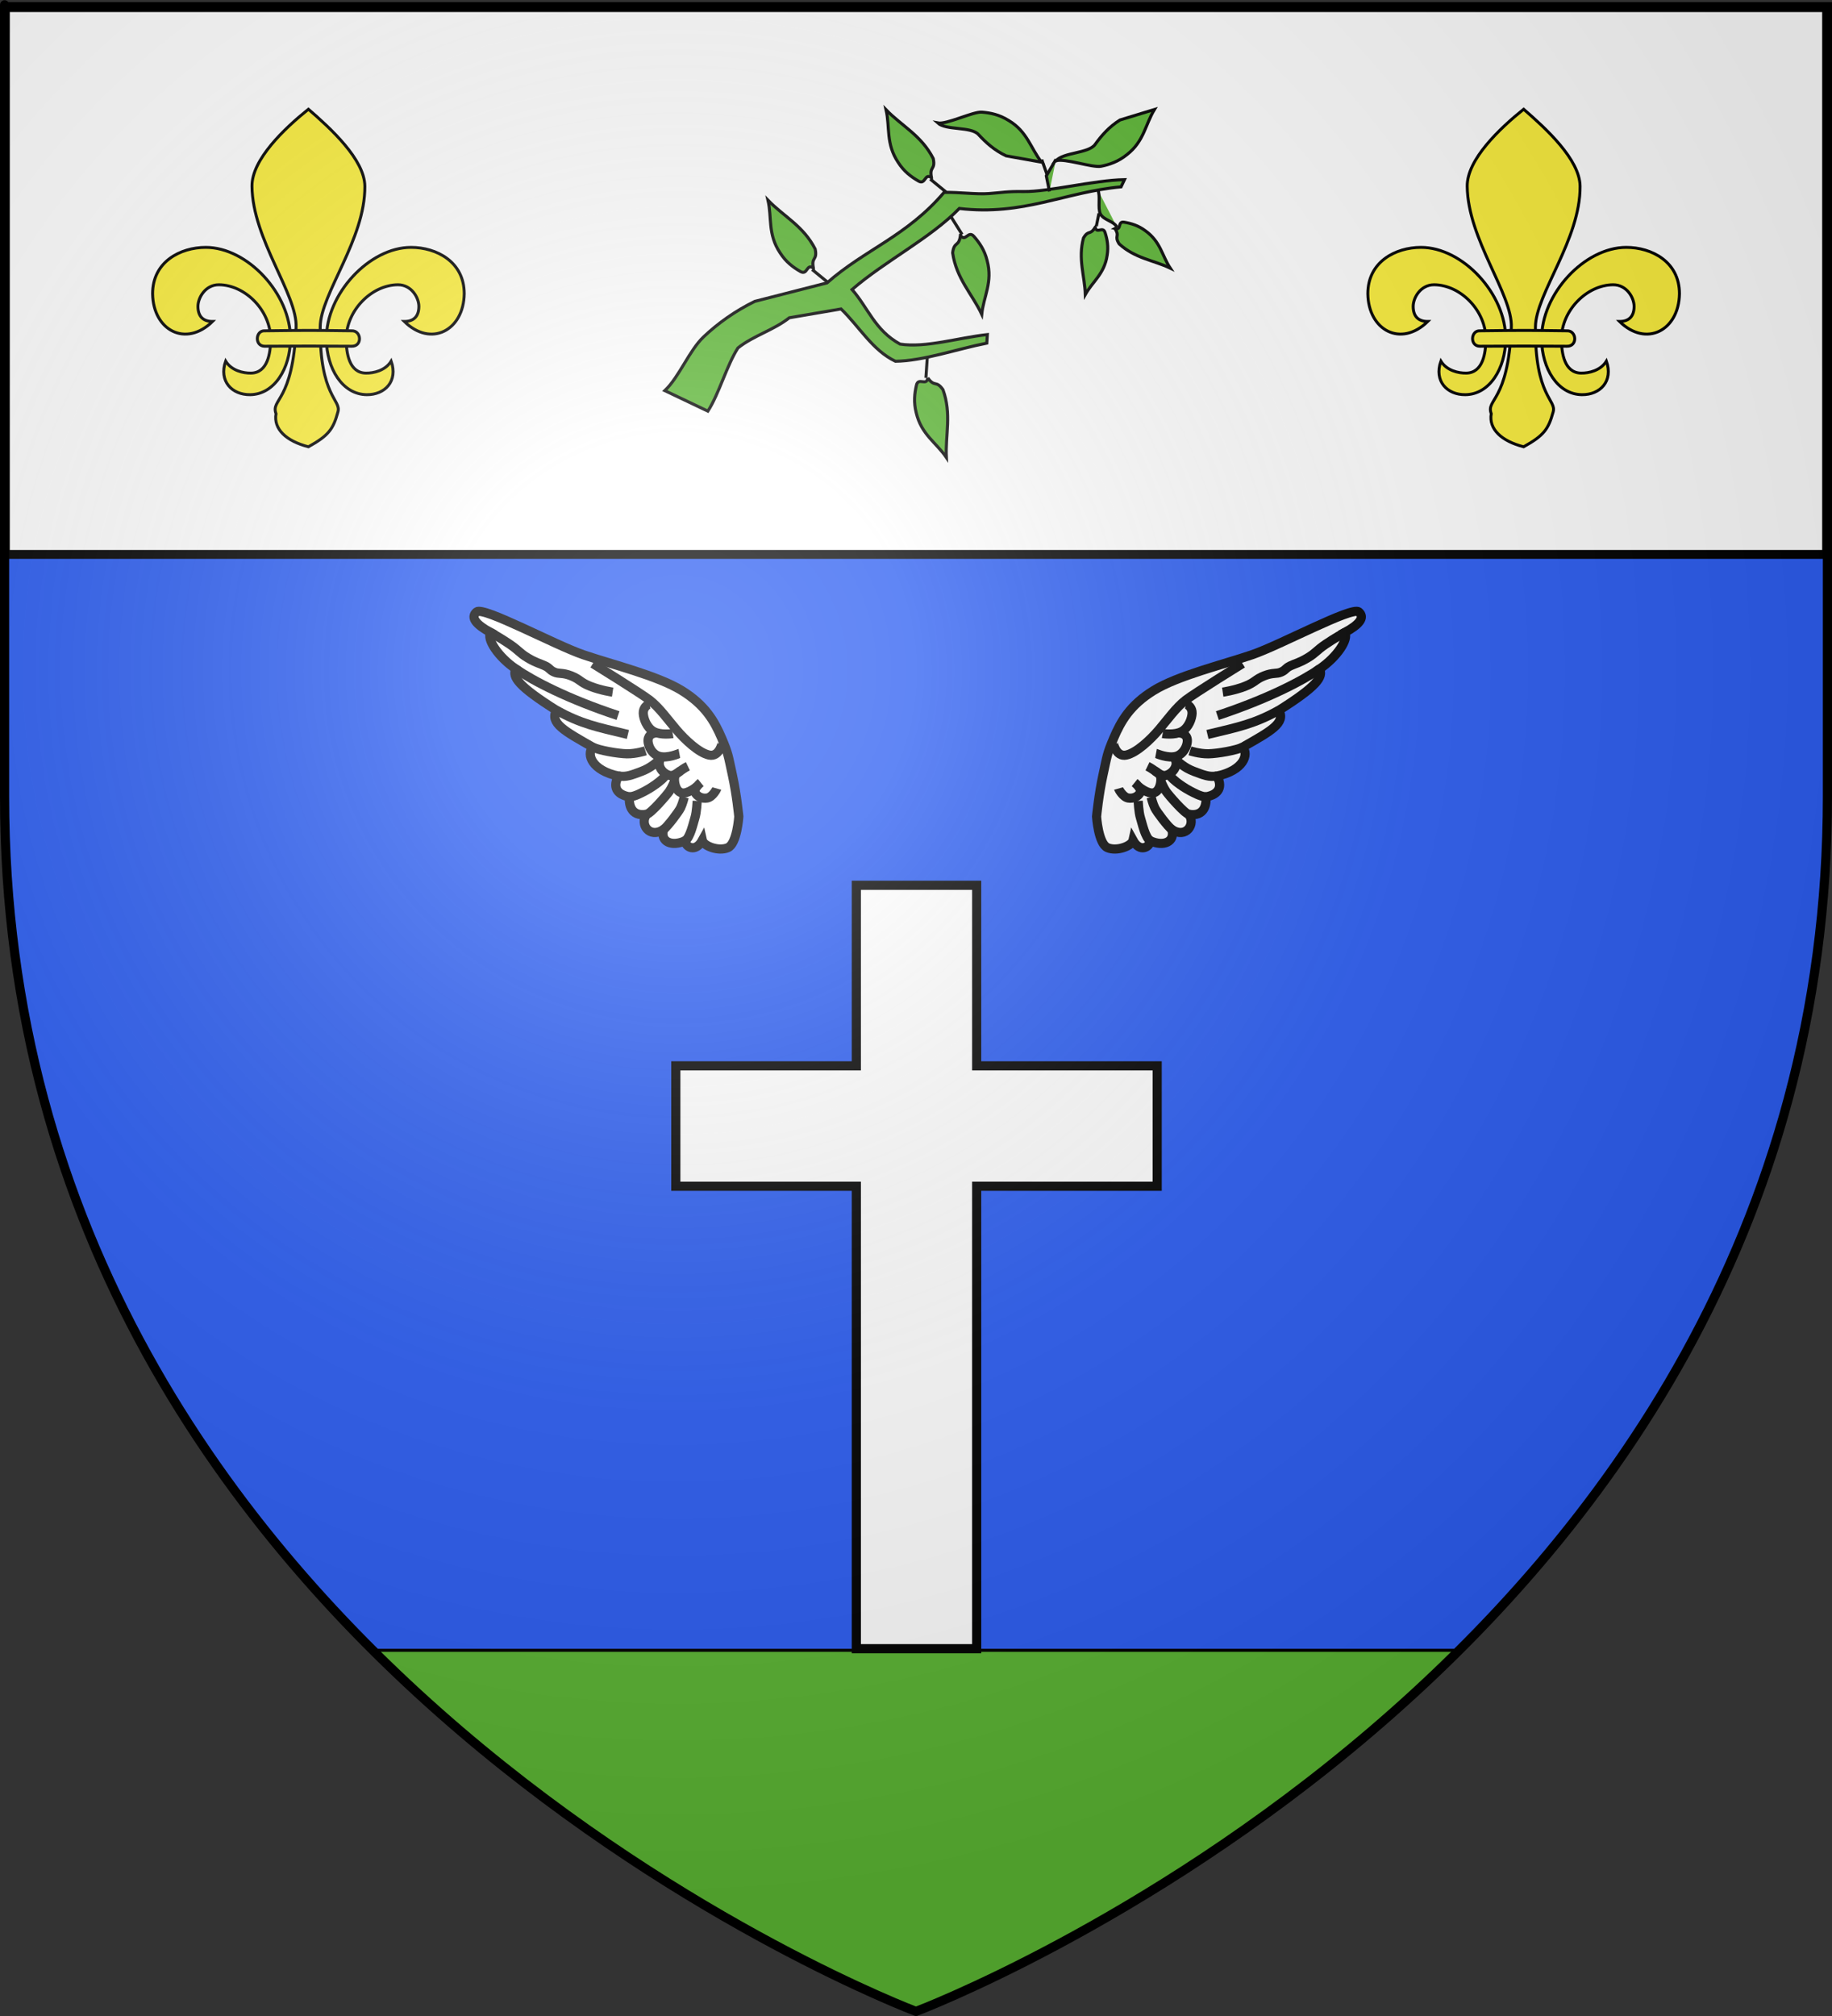 <?xml version="1.0" encoding="UTF-8" standalone="no"?>
<svg
   xmlns:dc="http://purl.org/dc/elements/1.1/"
   xmlns:cc="http://creativecommons.org/ns#"
   xmlns:rdf="http://www.w3.org/1999/02/22-rdf-syntax-ns#"
   xmlns:svg="http://www.w3.org/2000/svg"
   xmlns="http://www.w3.org/2000/svg"
   xmlns:xlink="http://www.w3.org/1999/xlink"
   xmlns:sodipodi="http://sodipodi.sourceforge.net/DTD/sodipodi-0.dtd"
   xmlns:inkscape="http://www.inkscape.org/namespaces/inkscape"
   height="660"
   width="600"
   version="1.0"
   id="svg2"
   sodipodi:version="0.32"
   inkscape:version="0.48.2 r9819"
   sodipodi:docname="Blason_ville_fr_Guchen (65).svg"
   inkscape:export-filename="/Users/olivier/Desktop/Blason Rouge/Blason_Vide_3D.png"
   inkscape:export-xdpi="144"
   inkscape:export-ydpi="144">
  <rect width="100%" height="100%" fill="#333333" stroke="none"/>
  <sodipodi:namedview
     inkscape:window-height="934"
     inkscape:window-width="1280"
     inkscape:pageshadow="2"
     inkscape:pageopacity="0.0"
     guidetolerance="10.0"
     gridtolerance="10.0"
     objecttolerance="10.0"
     borderopacity="1.0"
     bordercolor="#666666"
     pagecolor="#ffffff"
     id="base"
     showgrid="true"
     height="660px"
     inkscape:zoom="1"
     inkscape:cx="144.62266"
     inkscape:cy="338.83043"
     inkscape:window-x="-4"
     inkscape:window-y="-4"
     inkscape:current-layer="layer4"
     inkscape:window-maximized="1"
     inkscape:snap-global="false">
    <inkscape:grid
       type="xygrid"
       id="grid3216" />
  </sodipodi:namedview>
  <desc
     id="desc4">Flag of Canton of Valais (Wallis)</desc>
  <defs
     id="defs6">
    <linearGradient
       id="linearGradient2893">
      <stop
         style="stop-color:white;stop-opacity:0.314;"
         offset="0"
         id="stop2895" />
      <stop
         id="stop2897"
         offset="0.19"
         style="stop-color:white;stop-opacity:0.251;" />
      <stop
         style="stop-color:#6b6b6b;stop-opacity:0.125;"
         offset="0.6"
         id="stop2901" />
      <stop
         style="stop-color:black;stop-opacity:0.125;"
         offset="1"
         id="stop2899" />
    </linearGradient>
    <radialGradient
       inkscape:collect="always"
       xlink:href="#linearGradient2893"
       id="radialGradient3163"
       gradientUnits="userSpaceOnUse"
       gradientTransform="matrix(1.353,0,0,1.349,-77.629,-85.747)"
       cx="221.445"
       cy="226.331"
       fx="221.445"
       fy="226.331"
       r="300" />
    <g
       id="s">
      <g
         id="c">
        <path
           id="t"
           transform="matrix(0.951,0.309,-0.309,0.951,0,-1)"
           d="M 0,0 0,1 0.5,1 0,0 z" />
        <use
           xlink:href="#t"
           height="540"
           width="810"
           y="0"
           x="0"
           id="use2144"
           transform="scale(-1,1)" />
      </g>
      <g
         id="a">
        <use
           xlink:href="#c"
           height="540"
           width="810"
           y="0"
           x="0"
           id="use2147"
           transform="matrix(0.309,0.951,-0.951,0.309,0,0)" />
        <use
           xlink:href="#c"
           height="540"
           width="810"
           y="0"
           x="0"
           id="use2149"
           transform="matrix(-0.809,0.588,-0.588,-0.809,0,0)" />
      </g>
      <use
         xlink:href="#a"
         height="540"
         width="810"
         y="0"
         x="0"
         id="use2151"
         transform="scale(-1,1)" />
    </g>
    <g
       id="s-5">
      <g
         id="c-0">
        <path
           id="t-2"
           transform="matrix(0.951,0.309,-0.309,0.951,0,-1)"
           d="M 0,0 0,1 0.5,1 0,0 z" />
        <use
           xlink:href="#t-2"
           height="540"
           width="810"
           y="0"
           x="0"
           id="use2144-8"
           transform="scale(-1,1)" />
      </g>
      <g
         id="a-6">
        <use
           xlink:href="#c-0"
           height="540"
           width="810"
           y="0"
           x="0"
           id="use2147-0"
           transform="matrix(0.309,0.951,-0.951,0.309,0,0)" />
        <use
           xlink:href="#c-0"
           height="540"
           width="810"
           y="0"
           x="0"
           id="use2149-2"
           transform="matrix(-0.809,0.588,-0.588,-0.809,0,0)" />
      </g>
      <use
         xlink:href="#a-6"
         height="540"
         width="810"
         y="0"
         x="0"
         id="use2151-4"
         transform="scale(-1,1)" />
    </g>
    <g
       id="s-8">
      <g
         id="c-4">
        <path
           id="t-0"
           transform="matrix(0.951,0.309,-0.309,0.951,0,-1)"
           d="M 0,0 0,1 0.5,1 0,0 z" />
        <use
           xlink:href="#t-0"
           height="540"
           width="810"
           y="0"
           x="0"
           id="use2144-7"
           transform="scale(-1,1)" />
      </g>
      <g
         id="a-63">
        <use
           xlink:href="#c-4"
           height="540"
           width="810"
           y="0"
           x="0"
           id="use2147-6"
           transform="matrix(0.309,0.951,-0.951,0.309,0,0)" />
        <use
           xlink:href="#c-4"
           height="540"
           width="810"
           y="0"
           x="0"
           id="use2149-1"
           transform="matrix(-0.809,0.588,-0.588,-0.809,0,0)" />
      </g>
      <use
         xlink:href="#a-63"
         height="540"
         width="810"
         y="0"
         x="0"
         id="use2151-5"
         transform="scale(-1,1)" />
    </g>
    <g
       id="f">
      <rect
         id="rect1964"
         style="fill:#28166f"
         y="-30"
         x="-50"
         height="60"
         width="100" />
      <g
         id="g1966"
         style="fill:#ffffff"
         transform="translate(0,-20)">
        <path
           id="path1968"
           d="M -1.212,27.818 C -1.212,22.175 -2.091,20.471 -4.542,13.98 C -5.709,10.888 -5.024,7.103 -2.858,3.601 C -2.082,2.346 -1.114,1.214 0,0 C 1.114,1.214 2.082,2.346 2.858,3.601 C 5.024,7.103 5.709,10.888 4.542,13.98 C 2.091,20.471 1.212,22.175 1.212,27.818 L -1.212,27.818 z" />
        <path
           id="rwi"
           d="M 2.922,27.672 C 2.922,21.721 5.239,17.829 8.501,16.66 C 9.949,16.141 11.808,16.387 13.519,18.107 C 15.638,20.236 16.255,26.1 10.036,27.228 C 10.694,26.272 10.655,24.147 9.322,23.441 C 8.331,22.916 7.209,23.188 6.646,23.564 C 5.822,24.116 4.917,25.67 4.967,27.672 L 2.922,27.672 z" />
        <path
           id="path1971"
           d="M 1.777,30.183 C 1.79,32.191 2.795,33.518 4.516,34.257 C 4.295,34.955 3.257,36.378 1.831,36.281 C 1.55,37.787 1.282,38.632 0,40 C -1.282,38.632 -1.55,37.787 -1.831,36.281 C -3.257,36.378 -4.295,34.955 -4.516,34.257 C -2.795,33.518 -1.79,32.191 -1.777,30.183 L 1.777,30.183 z" />
        <use
           xlink:href="#rwi"
           height="400"
           width="800"
           y="0"
           x="0"
           id="use1973"
           transform="scale(-1,1)" />
        <rect
           id="rect1975"
           y="27.331"
           x="-7.923"
           height="3.218"
           width="15.846" />
      </g>
    </g>
  </defs>
  <g
     inkscape:groupmode="layer"
     id="layer3"
     inkscape:label="Fond écu"
     style="display:inline"
     sodipodi:insensitive="true">
    <path
       id="path2855"
       style="fill:#2b5df2;fill-opacity:1;fill-rule:evenodd;stroke:none"
       d="m 300,658.5 c 0,0 298.5,-112.32 298.5,-397.772 0,-285.452 0,-258.552 0,-258.552 l -597,0 0,258.552 C 1.5,546.18 300,658.5 300,658.5 z"
       sodipodi:nodetypes="cccccc"
       inkscape:connector-curvature="0" />
    <g
       id="layer1-9"
       inkscape:label="Calque 1"
       transform="translate(-75.25,-349.893)"
       style="stroke-width:1;stroke-miterlimit:4;stroke-dasharray:none">
      <g
         transform="translate(77.25,349.112)"
         id="layer3-1"
         inkscape:label="Fond écu"
         style="stroke-width:1;stroke-miterlimit:4;stroke-dasharray:none;display:inline">
        <path
           transform="translate(-2,0)"
           sodipodi:nodetypes="cssssssssscssssssssscc"
           style="fill:#5ab532;fill-rule:evenodd;stroke:#000000;stroke-width:1;stroke-linecap:butt;stroke-linejoin:miter;stroke-miterlimit:4;stroke-opacity:1;stroke-dasharray:none"
           d="m 122.906,541.062 c 4.591,4.55 9.229,8.953 13.875,13.219 4.646,4.266 9.305,8.39 13.969,12.375 4.664,3.985 9.323,7.823 13.969,11.531 4.646,3.708 9.284,7.284 13.875,10.719 9.182,6.87 18.224,13.201 26.969,19 8.745,5.799 17.202,11.085 25.219,15.844 8.016,4.759 15.598,9.002 22.594,12.75 6.996,3.748 13.378,6.984 19.062,9.75 5.684,2.766 10.669,5.061 14.75,6.875 8.162,3.629 12.812,5.375 12.812,5.375 0,0 4.65,-1.746 12.812,-5.375 4.081,-1.814 9.066,-4.109 14.75,-6.875 5.684,-2.766 12.098,-6.002 19.094,-9.75 6.996,-3.748 14.546,-7.991 22.562,-12.75 8.016,-4.759 16.474,-10.044 25.219,-15.844 8.745,-5.799 17.786,-12.13 26.969,-19 4.591,-3.435 9.229,-7.011 13.875,-10.719 4.646,-3.708 9.305,-7.546 13.969,-11.531 4.664,-3.985 9.323,-8.109 13.969,-12.375 4.646,-4.266 9.284,-8.669 13.875,-13.219 z"
           id="rect3007"
           inkscape:connector-curvature="0" />
      </g>
    </g>
    <g
       style="display:inline"
       inkscape:label="chef"
       id="layer5"
       transform="translate(0.235,0.382)">
      <rect
         y="2.114"
         x="1.532"
         height="179.009"
         width="596.466"
         id="rect2230"
         style="fill:#ffffff;fill-opacity:1;fill-rule:nonzero;stroke:#000000;stroke-width:2.902;stroke-miterlimit:4;stroke-opacity:1;stroke-dasharray:none" />
    </g>
  </g>
  <g
     inkscape:groupmode="layer"
     id="layer4"
     inkscape:label="Meubles"
     sodipodi:insensitive="true">
    <g
       inkscape:label="Meubles"
       id="layer4-5"
       transform="matrix(0.314,0,0,0.314,206.262,246.208)">
      <path
         transform="matrix(3.138,0,0,3.138,-46.125,13.373)"
         inkscape:connector-curvature="0"
         id="path3103"
         d="m 90,40 40,0 0,60 60,0 0,40 -60,0 0,153.653 -40,0 L 90,140 l -60,0 0,-40 60,0 z"
         style="fill:#ffffff;stroke:#000000;stroke-width:3.043;stroke-linecap:butt;stroke-linejoin:miter;stroke-miterlimit:4;stroke-opacity:1;stroke-dasharray:none;display:inline"
         sodipodi:nodetypes="ccccccccccccc" />
    </g>
    <g
       id="g15731"
       transform="matrix(0.262,0,0,0.262,154.851,199.748)">
      <path
         id="path10141"
         style="fill:#ffffff;fill-opacity:1;fill-rule:evenodd;stroke:#000000;stroke-width:11.465;stroke-linecap:butt;stroke-linejoin:miter;stroke-miterlimit:4;stroke-opacity:1;stroke-dasharray:none"
         d="M 4.816,2.197 C 13.201,-4.856 102.71,43.656 138.345,55.805 c 35.61,12.141 92.585,26.008 122.75,44.598 29.645,18.269 41.068,38.59 49.956,59.423 8.559,20.062 8.105,21.846 13.467,46.37 5.362,24.525 7.982,51.728 7.982,51.728 0,0 -2.173,34.036 -13.747,38.932 -11.575,4.897 -30.2,-2.027 -31.808,-9.244 -8.676,15.82 -21.146,8.401 -21.595,0.594 -16.576,7.7 -31.336,1.32 -26.98,-14.02 -17.689,11.664 -30.233,-6.997 -21.029,-19.125 -20.704,3.644 -22.569,-14.224 -21.377,-21.718 -17.207,-2.944 -21.031,-13.513 -13.861,-25.931 -33.549,-7.186 -40.257,-27.212 -32.186,-36.219 C 114.662,151.138 95.827,141.034 104.611,125.213 56.992,95.138 48.749,83.307 53.84,73.552 31.609,58.47 16.957,35.935 22.292,27.952 4.375,18.276 -3.5,9.193 4.816,2.197 z"
         inkscape:connector-curvature="0" />
      <path
         id="path11049"
         style="fill:none;stroke:#000000;stroke-width:11.465;stroke-linecap:butt;stroke-linejoin:miter;stroke-miterlimit:4;stroke-opacity:1;stroke-dasharray:none"
         d="m 311.814,164.659 c 0.283,0.74 -3.461,19.204 -16.388,16.421 -12.926,-2.783 -30.247,-19.112 -41.023,-31.819 -10.605,-12.505 -21.614,-27.927 -33.318,-36.872 -11.938,-9.124 -71.025,-45.657 -71.025,-45.657"
         inkscape:connector-curvature="0" />
      <path
         id="path11051"
         style="fill:none;stroke:#000000;stroke-width:11.465;stroke-linecap:butt;stroke-linejoin:miter;stroke-miterlimit:4;stroke-opacity:1;stroke-dasharray:none"
         d="m 181.992,207.217 c 10.058,1.717 16.49,-1.186 28.647,-5.669 12.157,-4.483 19.981,-12.263 19.981,-12.263"
         inkscape:connector-curvature="0" />
      <path
         id="path11053"
         style="fill:none;stroke:#000000;stroke-width:11.465;stroke-linecap:butt;stroke-linejoin:miter;stroke-miterlimit:4;stroke-opacity:1;stroke-dasharray:none"
         d="m 195.878,233.35 c 6.955,-0.405 15.941,-5.62 19.688,-7.484 3.842,-1.912 22.31,-12.917 26.226,-20.865"
         inkscape:connector-curvature="0" />
      <path
         id="path11055"
         style="fill:none;stroke:#000000;stroke-width:11.465;stroke-linecap:butt;stroke-linejoin:miter;stroke-miterlimit:4;stroke-opacity:1;stroke-dasharray:none"
         d="m 217.158,255.083 c 5.094,-0.524 25.427,-24.159 28.624,-28.834 3.112,-4.551 6.375,-12.521 6.375,-12.521"
         inkscape:connector-curvature="0" />
      <path
         id="path11057"
         style="fill:none;stroke:#000000;stroke-width:11.465;stroke-linecap:butt;stroke-linejoin:miter;stroke-miterlimit:4;stroke-opacity:1;stroke-dasharray:none"
         d="m 238.34,274.275 c 5.248,-4.097 18.911,-22.069 21.471,-27.381 2.513,-5.212 4.46,-13.179 4.46,-13.179"
         inkscape:connector-curvature="0" />
      <path
         id="path11059"
         style="fill:none;stroke:#000000;stroke-width:11.465;stroke-linecap:butt;stroke-linejoin:miter;stroke-miterlimit:4;stroke-opacity:1;stroke-dasharray:none"
         d="m 265.381,288.228 c 6.395,-4.235 9.942,-21.26 12.23,-28.561 2.349,-7.517 2.826,-21.338 2.826,-21.338"
         inkscape:connector-curvature="0" />
      <path
         id="path11061"
         style="fill:none;stroke:#000000;stroke-width:11.465;stroke-linecap:butt;stroke-linejoin:miter;stroke-miterlimit:4;stroke-opacity:1;stroke-dasharray:none"
         d="m 149.796,171.143 c 7.482,4.001 31.916,8.22 43.004,8.37 11.145,0.151 22.966,-3.701 22.966,-3.701"
         inkscape:connector-curvature="0" />
      <path
         id="path11063"
         style="fill:none;stroke:#000000;stroke-width:11.465;stroke-linecap:butt;stroke-linejoin:miter;stroke-miterlimit:4;stroke-opacity:1;stroke-dasharray:none"
         d="m 104.573,125.221 c 31.648,17.076 48.934,20.465 89.298,30.122"
         inkscape:connector-curvature="0" />
      <path
         id="path11065"
         style="fill:none;stroke:#000000;stroke-width:11.465;stroke-linecap:butt;stroke-linejoin:miter;stroke-miterlimit:4;stroke-opacity:1;stroke-dasharray:none"
         d="M 53.802,73.519 C 75.234,88.262 118.861,111.088 181.488,131.761"
         inkscape:connector-curvature="0" />
      <path
         id="path11067"
         style="fill:none;stroke:#000000;stroke-width:11.465;stroke-linecap:butt;stroke-linejoin:miter;stroke-miterlimit:4;stroke-opacity:1;stroke-dasharray:none"
         d="m 22.215,27.932 c 0,0 12.489,6.861 24.106,14.793 11.617,7.931 11.84,10.632 22.362,16.932 10.522,6.3 15.303,6.957 21.555,9.944 6.393,3.054 5.281,4.886 11.322,7.682 6.164,2.852 10.047,0.313 21.379,4.784 11.332,4.471 10.985,7.998 23.95,13.1 12.965,5.102 27.911,7.307 27.911,7.307"
         inkscape:connector-curvature="0" />
      <path
         id="path11069"
         style="fill:none;stroke:#000000;stroke-width:11.465;stroke-linecap:butt;stroke-linejoin:miter;stroke-miterlimit:4;stroke-opacity:1;stroke-dasharray:none"
         d="m 305.082,222.901 c -0.13,0.457 -5.314,10.681 -12.122,11.869 -6.808,1.189 -13.106,-2.299 -15.11,-7.115 -2.004,-4.816 7.093,-12.151 7.093,-12.151"
         inkscape:connector-curvature="0" />
      <path
         id="path11071"
         style="fill:none;stroke:#000000;stroke-width:11.465;stroke-linecap:butt;stroke-linejoin:miter;stroke-miterlimit:4;stroke-opacity:1;stroke-dasharray:none"
         d="m 280.188,220.328 c 0,0 -12.147,10.296 -19.623,7.833 -7.476,-2.464 -9.028,-13.986 -8.365,-18.624 0.663,-4.632 3.041,-5.602 7.383,-8.689"
         inkscape:connector-curvature="0" />
      <path
         id="path11073"
         style="fill:none;stroke:#000000;stroke-width:11.465;stroke-linecap:butt;stroke-linejoin:miter;stroke-miterlimit:4;stroke-opacity:1;stroke-dasharray:none"
         d="m 268.85,195.087 c -10.121,4.858 -16.242,13.454 -23.639,11.219 -7.244,-2.191 -11.638,-8.584 -12.13,-13.517 -0.506,-5.079 2.653,-9.297 2.653,-9.297"
         inkscape:connector-curvature="0" />
      <path
         id="path11075"
         style="fill:none;stroke:#000000;stroke-width:11.465;stroke-linecap:butt;stroke-linejoin:miter;stroke-miterlimit:4;stroke-opacity:1;stroke-dasharray:none"
         d="m 258.189,179.022 c -0.348,0.065 -14.924,6.703 -25.404,3.545 -10.396,-3.132 -15.257,-16.346 -13.351,-22.519 1.862,-6.02 8.042,-6.523 10.491,-6.731"
         inkscape:connector-curvature="0" />
      <path
         id="path11077"
         style="fill:none;stroke:#000000;stroke-width:11.465;stroke-linecap:butt;stroke-linejoin:miter;stroke-miterlimit:4;stroke-opacity:1;stroke-dasharray:none"
         d="m 249.855,154.226 c -0.697,0.131 -14.847,2.277 -23.686,-2.475 -8.823,-4.744 -12.86,-16.47 -13.09,-22.857 -0.236,-6.537 4.492,-10.833 7.877,-11.433"
         inkscape:connector-curvature="0" />
    </g>
    <use
       x="0"
       y="0"
       xlink:href="#g15731"
       id="use3319"
       transform="matrix(-1,0,0,1,601.103,0)"
       width="600"
       height="660" />
    <g
       id="g3450"
       transform="matrix(-0.666,1.399,-1.399,-0.666,418.949,50.057)"
       style="fill:#5ab532">
      <g
         id="g3843"
         style="fill:#5ab532">
        <g
           id="g3818"
           transform="matrix(-0.947,0.32,-0.32,-0.947,123.697,114.646)"
           style="fill:#5ab532">
          <path
             style="fill:#5ab532;fill-opacity:1;stroke:#000000;stroke-width:0.645px;stroke-linecap:butt;stroke-linejoin:miter;stroke-opacity:1"
             d="m 44.683,53.351 c 0.925,-1.616 -1.734,-1.005 -1.019,-2.664 0.715,-1.659 1.64,-3.275 3.404,-4.72 3.616,-3.096 7.165,-2.572 10.747,-3.858 -3.024,3.71 -4.499,8.073 -9.072,11.13 -2.408,0.808 -1.652,-0.697 -4.06,0.112 z"
             id="path3820"
             inkscape:connector-curvature="0"
             sodipodi:nodetypes="cscccc" />
          <path
             style="fill:#5ab532;stroke:#000000;stroke-width:0.645px;stroke-linecap:butt;stroke-linejoin:miter;stroke-opacity:1"
             d="m 44.368,53.112 -2.353,3.697"
             id="path3822"
             inkscape:connector-curvature="0" />
        </g>
        <path
           style="fill:#5ab532;fill-opacity:1;stroke:#000000;stroke-width:0.645px;stroke-linecap:butt;stroke-linejoin:miter;stroke-opacity:1"
           d="m 101.172,95.666 c -3.921,-1.513 -9.86,-1.008 -13.781,-2.521 C 83.47,91.632 79.548,89.447 75.963,86.59 72.602,82.557 69.241,78.523 65.88,74.49 56.132,70.345 49.746,63.51 37.982,60.373 36.525,57.46 35.501,54.124 34.135,51.714 32.768,49.304 32.068,48.491 30.587,45.248 28.437,40.541 22.072,32.923 19.159,27.097 c 0.56,0 1.12,0 1.681,0 6.05,10.196 14.453,16.022 18.823,28.906 8.291,2.801 16.582,9.299 25.209,13.109 2.017,-4.706 5.714,-8.067 6.05,-14.117 -1.569,-5.266 -6.498,-10.532 -9.747,-15.798 0.56,-0.224 1.12,-0.448 1.681,-0.672 3.921,5.266 9.187,10.532 11.764,15.798 1e-6,5.378 -3.361,10.084 -5.042,15.125 2.129,3.025 4.258,6.05 6.386,9.075 3.697,1.793 6.722,5.266 10.42,7.059 4.258,0.56 10.532,-0.56 14.789,0 z"
           id="path2989"
           inkscape:connector-curvature="0"
           sodipodi:nodetypes="cscccssccccccccccccc" />
        <g
           id="g3796"
           style="fill:#5ab532">
          <path
             style="fill:#5ab532;fill-opacity:1;stroke:#000000;stroke-width:0.645px;stroke-linecap:butt;stroke-linejoin:miter;stroke-opacity:1"
             d="m 29.355,24.477 c -0.253,-1.53 -1.637,0.259 -2.048,-1.189 -0.41,-1.448 -0.664,-2.978 -0.29,-4.837 0.696,-3.897 3.244,-5.418 4.866,-8.127 0.005,3.984 1.343,7.579 0.014,11.952 -1.12,1.785 -1.423,0.415 -2.543,2.2 z"
             id="path3008"
             inkscape:connector-curvature="0"
             sodipodi:nodetypes="cscccc" />
          <path
             sodipodi:nodetypes="cscccc"
             inkscape:connector-curvature="0"
             id="path3010"
             d="m 30.893,28.368 c 1.244,-0.926 -0.98,-1.337 0.12,-2.365 1.099,-1.028 2.344,-1.953 4.168,-2.471 3.784,-1.165 6.302,0.404 9.453,0.607 -3.54,1.828 -6.124,4.663 -10.62,5.483 -2.099,-0.179 -1.02,-1.075 -3.12,-1.254 z"
             style="fill:#5ab532;fill-opacity:1;stroke:#000000;stroke-width:0.645px;stroke-linecap:butt;stroke-linejoin:miter;stroke-opacity:1" />
          <g
             id="g3792"
             style="fill:#5ab532">
            <path
               style="fill:#5ab532;stroke:#000000;stroke-width:0.645px;stroke-linecap:butt;stroke-linejoin:miter;stroke-opacity:1"
               d="m 23.528,31.264 c 0.896,-1.12 3.473,-1.569 4.37,-2.689 0.896,-1.232 0.112,-3.137 1.008,-4.37"
               id="path3788"
               inkscape:connector-curvature="0"
               sodipodi:nodetypes="ccc" />
            <path
               style="fill:#5ab532;stroke:#000000;stroke-width:0.645px;stroke-linecap:butt;stroke-linejoin:miter;stroke-opacity:1"
               d="m 27.898,28.912 2.689,-0.672"
               id="path3790"
               inkscape:connector-curvature="0" />
          </g>
        </g>
        <g
           id="g3805"
           style="fill:#5ab532">
          <path
             sodipodi:nodetypes="cscccc"
             inkscape:connector-curvature="0"
             id="path3004"
             d="m 44.683,53.351 c 0.925,-1.616 -1.734,-1.005 -1.019,-2.664 0.715,-1.659 1.64,-3.275 3.404,-4.72 3.616,-3.096 7.165,-2.572 10.747,-3.858 -3.024,3.71 -4.499,8.073 -9.072,11.13 -2.408,0.808 -1.652,-0.697 -4.06,0.112 z"
             style="fill:#5ab532;fill-opacity:1;stroke:#000000;stroke-width:0.645px;stroke-linecap:butt;stroke-linejoin:miter;stroke-opacity:1" />
          <path
             inkscape:connector-curvature="0"
             id="path3803"
             d="m 44.368,53.112 -2.353,3.697"
             style="fill:#5ab532;stroke:#000000;stroke-width:0.645px;stroke-linecap:butt;stroke-linejoin:miter;stroke-opacity:1" />
        </g>
        <g
           id="g3824"
           style="fill:#5ab532">
          <path
             style="fill:#5ab532;fill-opacity:1;stroke:#000000;stroke-width:0.645px;stroke-linecap:butt;stroke-linejoin:miter;stroke-opacity:1"
             d="m 23.358,44.511 c -1.652,3.338 -4.525,5.474 -4.956,10.014 -0.277,2.364 0.188,4.209 0.839,5.925 0.651,1.716 5.606,5.6 6.072,7.445 0.697,-2.29 -2.375,-6.647 -1.503,-8.821 0.872,-2.174 1.569,-4.464 1.563,-7.214 -0.672,-2.45 -1.344,-4.899 -2.015,-7.349 z"
             id="path3006"
             inkscape:connector-curvature="0"
             sodipodi:nodetypes="ccscscc" />
          <path
             sodipodi:nodetypes="ccscscc"
             inkscape:connector-curvature="0"
             id="path3809"
             d="m 3.052,27.75 c 3.704,0.384 7.044,-0.906 11.113,1.153 2.147,1.028 3.459,2.406 4.563,3.871 1.104,1.466 1.744,7.73 3.057,9.108 -2.308,-0.633 -4.354,-5.556 -6.658,-5.978 C 12.823,35.481 10.515,34.849 8.192,33.376 6.479,31.501 4.766,29.625 3.052,27.75 z"
             style="fill:#5ab532;fill-opacity:1;stroke:#000000;stroke-width:0.645px;stroke-linecap:butt;stroke-linejoin:miter;stroke-opacity:1" />
          <path
             inkscape:connector-curvature="0"
             id="path3811"
             d="m 21.512,42.02 4.033,0.336 2.689,-2.017"
             style="fill:#5ab532;stroke:#000000;stroke-width:0.645px;stroke-linecap:butt;stroke-linejoin:miter;stroke-opacity:1" />
          <g
             id="g3815"
             style="fill:#5ab532">
            <path
               style="fill:#5ab532;stroke:#000000;stroke-width:0.645px;stroke-linecap:butt;stroke-linejoin:miter;stroke-opacity:1"
               d="m 22.856,44.709 2.353,-2.353"
               id="path3813"
               inkscape:connector-curvature="0" />
          </g>
        </g>
        <g
           transform="matrix(-0.947,0.32,-0.32,-0.947,95.714,100.326)"
           id="g3831"
           style="fill:#5ab532">
          <path
             sodipodi:nodetypes="cscccc"
             inkscape:connector-curvature="0"
             id="path3833"
             d="m 44.683,53.351 c 0.925,-1.616 -1.734,-1.005 -1.019,-2.664 0.715,-1.659 1.64,-3.275 3.404,-4.72 3.616,-3.096 7.165,-2.572 10.747,-3.858 -3.024,3.71 -4.499,8.073 -9.072,11.13 -2.408,0.808 -1.652,-0.697 -4.06,0.112 z"
             style="fill:#5ab532;fill-opacity:1;stroke:#000000;stroke-width:0.645px;stroke-linecap:butt;stroke-linejoin:miter;stroke-opacity:1" />
          <path
             inkscape:connector-curvature="0"
             id="path3835"
             d="m 44.368,53.112 -2.353,3.697"
             style="fill:#5ab532;stroke:#000000;stroke-width:0.645px;stroke-linecap:butt;stroke-linejoin:miter;stroke-opacity:1" />
        </g>
        <g
           transform="matrix(0.188,-0.982,-0.982,-0.188,118.833,100.544)"
           id="g3837"
           style="fill:#5ab532">
          <path
             sodipodi:nodetypes="cscccc"
             inkscape:connector-curvature="0"
             id="path3839"
             d="m 44.683,53.351 c 0.925,-1.616 -1.734,-1.005 -1.019,-2.664 0.715,-1.659 1.64,-3.275 3.404,-4.72 3.616,-3.096 7.165,-2.572 10.747,-3.858 -3.024,3.71 -4.499,8.073 -9.072,11.13 -2.408,0.808 -1.652,-0.697 -4.06,0.112 z"
             style="fill:#5ab532;fill-opacity:1;stroke:#000000;stroke-width:0.645px;stroke-linecap:butt;stroke-linejoin:miter;stroke-opacity:1" />
          <path
             inkscape:connector-curvature="0"
             id="path3841"
             d="m 44.368,53.112 -2.353,3.697"
             style="fill:#5ab532;stroke:#000000;stroke-width:0.645px;stroke-linecap:butt;stroke-linejoin:miter;stroke-opacity:1" />
        </g>
      </g>
      <g
         inkscape:label="Meubles"
         id="layer1-8"
         style="fill:#5ab532" />
    </g>
    <g
       inkscape:label="Meubles"
       id="layer1-7"
       transform="translate(46.884,32.57)"
       style="fill:#fcef3c">
      <g
         style="fill:#fcef3c;fill-opacity:1;stroke:#000000;stroke-width:1;stroke-miterlimit:4;stroke-opacity:1;stroke-dasharray:none"
         transform="matrix(0.958,0,0,0.958,0.597,3.186)"
         id="g2410">
        <g
           style="fill:#fcef3c;fill-opacity:1;stroke:#000000;stroke-width:1;stroke-miterlimit:4;stroke-opacity:1;stroke-dasharray:none"
           id="g3266"
           transform="translate(2.871,0)" />
        <g
           style="fill:#fcef3c;fill-opacity:1;stroke:#000000;stroke-width:1;stroke-miterlimit:4;stroke-opacity:1;stroke-dasharray:none"
           id="g2406">
          <path
             sodipodi:nodetypes="cccsssscssc"
             id="path2396"
             d="m 90.953,47.211 c 8.686,-0.001 18.22,4.903 18.188,15.875 -0.19,12.537 -11.379,18.404 -20.489,9.447 3.374,0.004 4.969,-1.9 4.989,-5.103 0.02,-3.012 -2.542,-7.459 -7.156,-7.438 -9.04,0.042 -17.716,8.838 -17.688,18.594 0.014,4.859 1.022,11.485 6.688,11.594 2.691,0.052 6.706,-0.866 8.688,-4.094 2.4,6.857 -2.141,11.535 -8.375,11.469 -8.291,-0.089 -13.7,-8.915 -13.781,-19 -0.124,-15.449 14.701,-31.342 28.938,-31.344 z"
             style="fill:#fcef3c;fill-opacity:1;fill-rule:evenodd;stroke:#000000;stroke-width:1;stroke-linecap:butt;stroke-linejoin:miter;stroke-miterlimit:4;stroke-opacity:1;stroke-dasharray:none"
             inkscape:connector-curvature="0" />
          <path
             sodipodi:nodetypes="cccsssscssc"
             id="path3145"
             d="m 20.797,47.211 c -8.686,-0.001 -18.22,4.903 -18.188,15.875 0.19,12.537 11.379,18.404 20.489,9.447 -3.374,0.004 -4.969,-1.9 -4.989,-5.103 -0.02,-3.012 2.542,-7.459 7.156,-7.438 9.04,0.042 17.716,8.838 17.688,18.594 -0.014,4.859 -1.022,11.485 -6.688,11.594 -2.691,0.052 -6.706,-0.866 -8.688,-4.094 -2.4,6.857 2.141,11.535 8.375,11.469 8.291,-0.089 13.7,-8.915 13.781,-19 0.124,-15.449 -14.701,-31.342 -28.938,-31.344 z"
             style="fill:#fcef3c;fill-opacity:1;fill-rule:evenodd;stroke:#000000;stroke-width:1;stroke-linecap:butt;stroke-linejoin:miter;stroke-miterlimit:4;stroke-opacity:1;stroke-dasharray:none"
             inkscape:connector-curvature="0" />
        </g>
        <path
           style="fill:#fcef3c;fill-opacity:1;fill-rule:evenodd;stroke:#000000;stroke-width:1;stroke-linecap:butt;stroke-linejoin:miter;stroke-miterlimit:4;stroke-opacity:1;stroke-dasharray:none"
           d="m 55.875,0 c -8.203,6.592 -19.382,17.206 -19.293,26.329 0.178,18.187 15.582,36.935 15.084,48.285 -1.121,25.545 -8.726,24.329 -6.869,29.431 -0.911,5.276 3.505,9.376 11.078,11.31 6.909,-3.826 8.486,-6.034 10.084,-11.894 1.241,-4.204 -6.251,-5.16 -6.057,-29.028 0.092,-11.337 15.404,-29.916 15.266,-48.103 C 75.098,17.189 63.415,6.516 55.875,0 z"
           id="path3217"
           sodipodi:nodetypes="csscccssc"
           inkscape:connector-curvature="0" />
        <path
           style="fill:#fcef3c;fill-opacity:1;fill-rule:evenodd;stroke:#000000;stroke-width:1;stroke-linecap:butt;stroke-linejoin:miter;stroke-miterlimit:4;stroke-opacity:1;stroke-dasharray:none"
           d="m 40.94,75.726 c -3.187,-0.182 -3.553,5.269 0,5.274 15.185,-0.088 15.185,-0.08 29.701,0 3.816,0.097 3.371,-5.457 0,-5.274 -14.517,-0.182 -14.517,-0.182 -29.701,0 z"
           id="path3241"
           sodipodi:nodetypes="ccccc"
           inkscape:connector-curvature="0" />
      </g>
    </g>
    <use
       x="0"
       y="0"
       xlink:href="#layer1-7"
       id="use3535"
       transform="translate(398,0)"
       width="600"
       height="660" />
  </g>
  <g
     inkscape:groupmode="layer"
     id="layer2"
     inkscape:label="Reflet final"
     sodipodi:insensitive="true">
    <path
       sodipodi:nodetypes="cccccc"
       d="M 300,658.5 C 300,658.5 598.5,546.18 598.5,260.728 C 598.5,-24.723 598.5,2.176 598.5,2.176 L 1.5,2.176 L 1.5,260.728 C 1.5,546.18 300,658.5 300,658.5 z "
       style="opacity:1;fill:url(#radialGradient3163);fill-opacity:1;fill-rule:evenodd;stroke:none;stroke-width:1px;stroke-linecap:butt;stroke-linejoin:miter;stroke-opacity:1"
       id="path2875"
       inkscape:export-xdpi="144"
       inkscape:export-ydpi="144" />
  </g>
  <g
     inkscape:groupmode="layer"
     id="layer1"
     inkscape:label="Contour final"
     sodipodi:insensitive="true">
    <path
       sodipodi:nodetypes="cccccc"
       d="M 300,658.5 C 300,658.5 1.5,546.18 1.5,260.728 C 1.5,-24.723 1.5,2.176 1.5,2.176 L 598.5,2.176 L 598.5,260.728 C 598.5,546.18 300,658.5 300,658.5 z "
       style="opacity:1;fill:none;fill-opacity:1;fill-rule:evenodd;stroke:#000000;stroke-width:3;stroke-linecap:butt;stroke-linejoin:miter;stroke-miterlimit:4;stroke-dasharray:none;stroke-opacity:1"
       id="path1411"
       inkscape:export-xdpi="144"
       inkscape:export-ydpi="144" />
  </g>
</svg>
